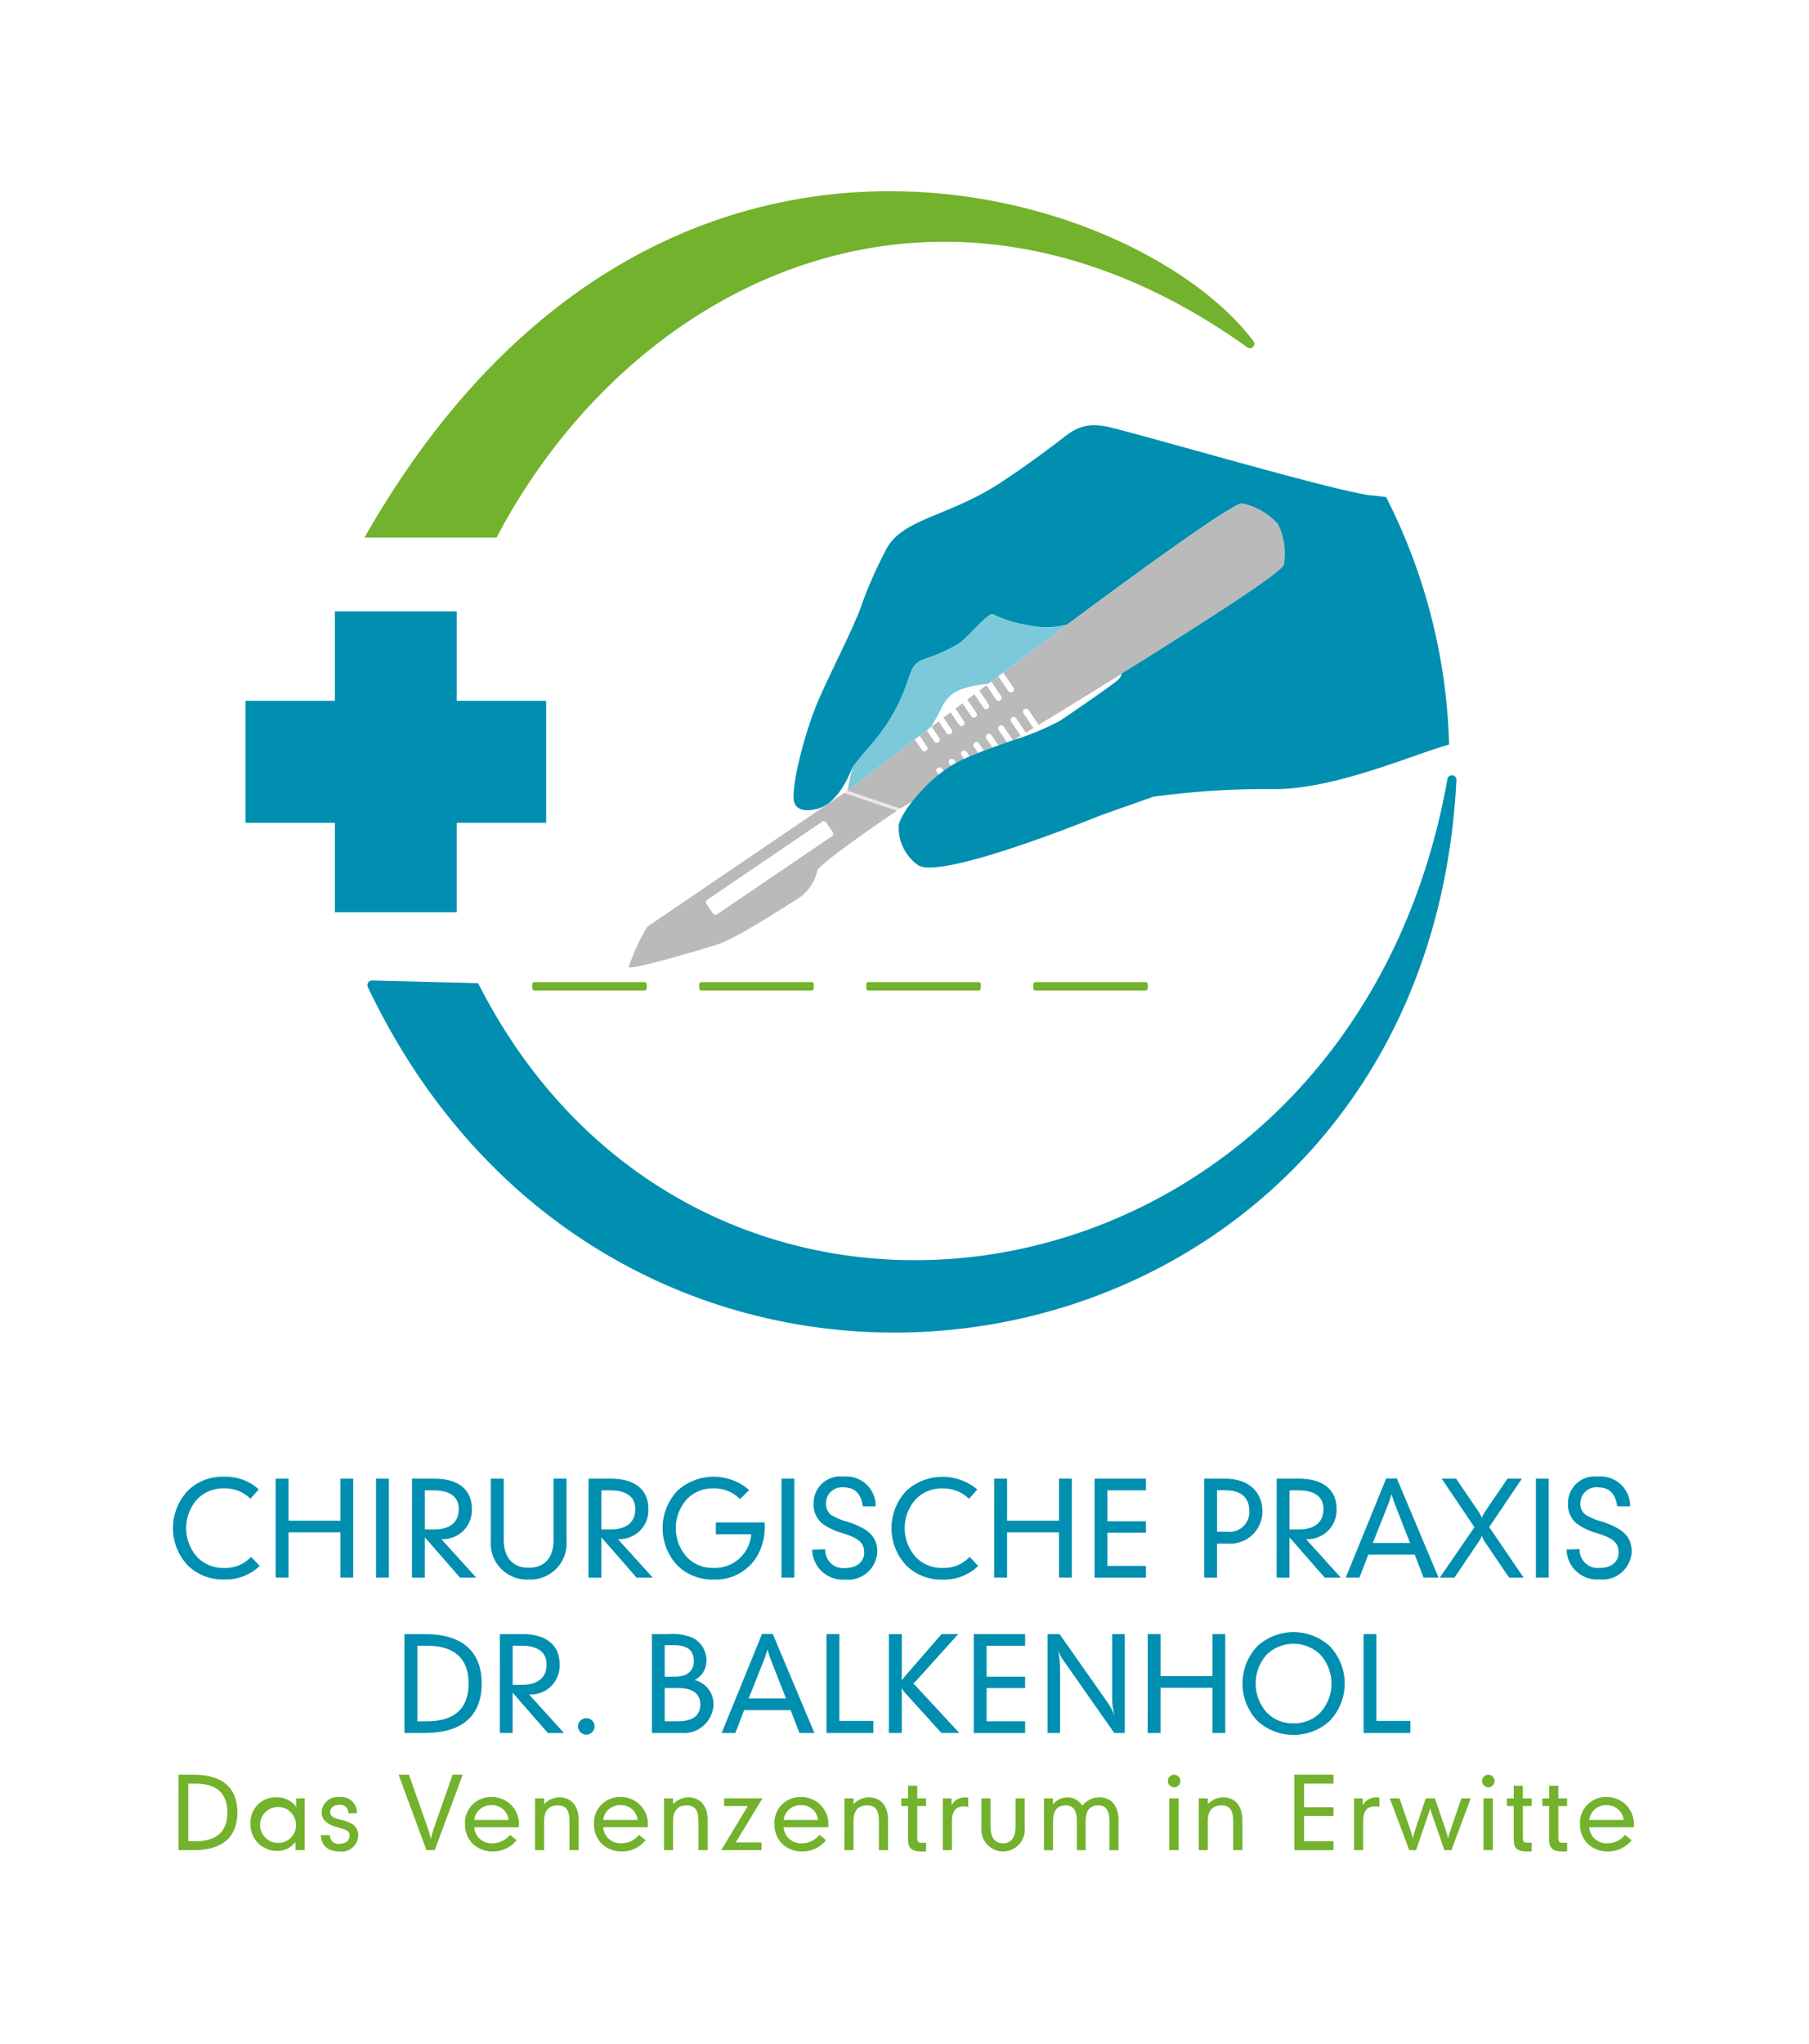 <svg xmlns="http://www.w3.org/2000/svg" xmlns:xlink="http://www.w3.org/1999/xlink" width="155" height="175" viewBox="0 0 155 175"><defs><clipPath id="clip-path"><rect id="Rectangle_4" data-name="Rectangle 4" width="18.752" height="15.092" fill="#7cc9db"></rect></clipPath><clipPath id="clip-path-2"><rect id="Rectangle_3" data-name="Rectangle 3" width="18.752" height="15.091" fill="#7cc9db"></rect></clipPath></defs><g id="Group_98" data-name="Group 98" transform="translate(-1505 -569)"><rect id="Rectangle_13" data-name="Rectangle 13" width="155" height="175" transform="translate(1505 569)" fill="#fff"></rect><g id="Group_6" data-name="Group 6" transform="translate(1519.82 585.378)"><path id="Path_23" data-name="Path 23" d="M23.4,48.761h7.656V38.312H23.4V30.657H12.954v7.655H5.3v10.45h7.655v7.656H23.4Z" transform="translate(0.919 5.318)" fill="#008fb0" fill-rule="evenodd"></path><path id="Path_24" data-name="Path 24" d="M23.684,60.418,14.6,60.192a.4.4,0,0,0-.365.561c22.5,47.312,90.59,35.313,93.274-17.728a.389.389,0,0,0-.771-.089C98.53,89.086,43.093,98.679,23.684,60.418" transform="translate(2.462 7.391)" fill="#008fb0" fill-rule="evenodd"></path><g id="Group_5" data-name="Group 5" transform="translate(57.799 36.217)"><g id="Group_4" data-name="Group 4" clip-path="url(#clip-path)"><g id="Group_3" data-name="Group 3" transform="translate(0 0)"><g id="Group_2" data-name="Group 2" clip-path="url(#clip-path-2)"><path id="Path_25" data-name="Path 25" d="M55.03,41.587h0l.333-.253.067-.05.621-.472.093-.07c.08-.061.16-.121.239-.183.42-.7.749-1.286.913-1.642a3.447,3.447,0,0,1,.526-.83l0,0,.065-.073L57.9,38c.019-.02.038-.04.057-.059l.014-.014c.019-.019.036-.036.055-.053l.016-.015.053-.047.019-.016.05-.042.021-.015.048-.039.023-.016c.015-.013.031-.023.046-.034l.026-.018.043-.029.029-.018.039-.026.032-.019c.012-.008.023-.014.035-.021a.359.359,0,0,1,.036-.02l.029-.016.041-.021.021-.012.048-.025.008,0c.063-.031.126-.059.188-.083l.056-.022.012-.006c.162-.061.313-.106.448-.144a3.522,3.522,0,0,0,.343-.11,15.239,15.239,0,0,1,1.6-.248l.219-.165.623-.468.181-.137c.074-.054.147-.109.221-.164,1.788-1.345,3.621-2.715,5.419-4.051l-.04-.038a6.867,6.867,0,0,1-3.2.045,10.729,10.729,0,0,1-3.069-.956c-.376-.143-1.975,1.852-2.936,2.546a14.784,14.784,0,0,1-3.043,1.344c-.94.411-.907.789-1.595,2.622A15.679,15.679,0,0,1,51.309,42c-.933,1.037-1.646,2.021-1.646,2.021-.008.036-.107.46-.223,1.012-.029.137-.06.283-.089.432-.018.086-.035.173-.053.262s-.029.151-.043.226c1.216-.928,3.287-2.476,5.776-4.369" transform="translate(-49.254 -30.864)" fill="#7cc9db"></path></g></g></g></g><path id="Path_26" data-name="Path 26" d="M57.165,37.762l-.248.188.248-.188" transform="translate(9.873 6.55)" fill="#bababa"></path><path id="Path_27" data-name="Path 27" d="M52.952,45.147h0l-.014.009.014-.009" transform="translate(9.183 7.831)" fill="#bababa"></path><path id="Path_28" data-name="Path 28" d="M51.742,43.91l.09-.062-.09.062L34.87,55.369a17.662,17.662,0,0,0-1.594,3.451c0,.34,5.921-1.394,7.569-1.92s5.387-2.979,6.8-3.854a3.813,3.813,0,0,0,1.788-2.482c.29-.678,5.894-4.5,6.834-5.13Zm-1.076,3.72-9.8,6.654a.269.269,0,0,1-.374-.072l-.529-.78a.268.268,0,0,1,.072-.373l9.8-6.654a.268.268,0,0,1,.373.07l.53.78a.27.27,0,0,1-.072.374" transform="translate(5.772 7.606)" fill="#bababa"></path><path id="Path_29" data-name="Path 29" d="M86.156,24.553a5.768,5.768,0,0,0-3.05-1.76c-.513-.054-4.169,2.451-8.941,5.911l-.353.255c-.752.548-1.531,1.117-2.328,1.7-.1.073-.2.147-.3.221-1.031.759-2.091,1.543-3.163,2.339-1.8,1.335-3.631,2.707-5.418,4.052l.493.728.38.559a.251.251,0,0,1-.415.282l-.528-.776-.333-.491c.062-.046.122-.092.182-.137-.06.046-.12.092-.182.136-.207.157-.415.314-.622.469l-.219.165-.181.136c-.209.157-.415.314-.624.469l-.148.113.148-.113.8,1.183a.251.251,0,1,1-.415.282l-.789-1.161c-.209.156-.415.313-.621.468l-.4.3-.624.472.731,1.075a.251.251,0,0,1-.415.282l-.716-1.054c-.209.158-.417.314-.621.471l-.4.3c-.211.158-.417.316-.623.469-.021.018-.045.035-.067.052l-.239.182.239-.182.067-.05.655.965a.25.25,0,1,1-.414.282l-.545-.8-.094-.141-.622.472-.068.05.068-.05.271.4.345.51a.251.251,0,1,1-.415.28l-.221-.325-.38-.56c-2.488,1.893-4.559,3.441-5.775,4.369l-.036.027-.058.045.059-.045,4.551,1.533-.086.05.086-.05,1.058-.635a14.452,14.452,0,0,1,1.3-1.438c.18-.174.366-.345.56-.512q.19-.167.39-.327l-.158-.23A.251.251,0,0,1,57,45.426a.247.247,0,0,1,.346.067l.141.207c.211-.154.427-.3.647-.437l-.143-.208a.251.251,0,1,1,.415-.282l.161.237c.215-.116.452-.231.705-.347l-.222-.327a.25.25,0,0,1,.414-.282l.276.4c.205-.089.424-.178.645-.266l.089-.035-.366-.539a.251.251,0,0,1,.415-.282l.431.635.451-.169.3-.11-.539-.793a.251.251,0,0,1,.415-.282l.61.9.757-.27L62.23,42.18a.252.252,0,0,1,.068-.349.249.249,0,0,1,.347.067l.8,1.176.039-.014.633-.386-.824-1.213a.25.25,0,1,1,.414-.282l.838,1.235-.079.048.079-.048.667-.406.427-.262c2.355-1.437,4.77-2.921,7.088-4.358l.723-.449c7.07-4.4,13.04-8.267,13.217-8.9a5.762,5.762,0,0,0-.508-3.484M58.112,42.5a.253.253,0,0,1-.35-.067l-.676-1,.4-.3.692,1.02a.251.251,0,0,1-.066.349m2.118-1.437A.252.252,0,0,1,59.882,41l-.751-1.108c.131-.1.264-.2.4-.3l.766,1.13a.252.252,0,0,1-.067.349m2.119-1.439A.252.252,0,0,1,62,39.56l-.824-1.216.181-.136.219-.165.086.127.753,1.108a.251.251,0,0,1-.066.349m2.86,2.382-.86-1.266a.251.251,0,0,1,.415-.282l.872,1.286-.427.262" transform="translate(8.53 3.953)" fill="#bababa"></path><path id="Rectangle_5" data-name="Rectangle 5" d="M.23,0H12.157a.23.23,0,0,1,.23.23V1.253a.23.23,0,0,1-.23.23H.229A.229.229,0,0,1,0,1.253V.23A.23.23,0,0,1,.23,0Z" transform="matrix(0.827, -0.562, 0.562, 0.827, 45.579, 60.815)" fill="#fff"></path><path id="Path_30" data-name="Path 30" d="M54.176,40.047l.38.56.221.326a.25.25,0,0,0,.414-.282l-.345-.51-.27-.4c-.023.016-.045.034-.067.05l-.333.253" transform="translate(9.398 6.894)" fill="#fff"></path><path id="Path_31" data-name="Path 31" d="M55.046,39.386l.1.141.544.8a.25.25,0,1,0,.414-.282l-.654-.965-.068.05-.239.183-.093.07" transform="translate(9.549 6.779)" fill="#fff"></path><path id="Path_32" data-name="Path 32" d="M56.316,38.422l-.4.3.677,1a.251.251,0,1,0,.415-.282Z" transform="translate(9.7 6.665)" fill="#fff"></path><path id="Path_33" data-name="Path 33" d="M57.187,37.762l-.249.188-.151.115.715,1.054a.251.251,0,1,0,.415-.282Z" transform="translate(9.851 6.55)" fill="#fff"></path><path id="Path_34" data-name="Path 34" d="M58.058,37.1l-.4.3.752,1.108a.25.25,0,1,0,.414-.28Z" transform="translate(10.002 6.436)" fill="#fff"></path><path id="Path_35" data-name="Path 35" d="M58.53,36.748l.789,1.162a.251.251,0,0,0,.415-.282l-.8-1.183-.148.111-.252.191" transform="translate(10.153 6.322)" fill="#fff"></path><path id="Path_36" data-name="Path 36" d="M59.889,35.915l-.087-.127-.219.165-.181.136.824,1.215a.251.251,0,1,0,.415-.28Z" transform="translate(10.304 6.208)" fill="#fff"></path><path id="Path_37" data-name="Path 37" d="M60.456,35.3l-.182.136.333.491.527.777a.25.25,0,1,0,.414-.282l-.379-.56-.493-.726h0l-.219.165" transform="translate(10.456 6.094)" fill="#fff"></path><path id="Path_38" data-name="Path 38" d="M55.861,42.086a.251.251,0,0,0-.067.349l.157.231q.2-.157.4-.306l-.141-.207a.25.25,0,0,0-.349-.067" transform="translate(9.671 7.293)" fill="#fff"></path><path id="Path_39" data-name="Path 39" d="M56.764,41.473a.251.251,0,0,0-.068.349l.142.208.034-.021c.018-.013.04-.026.059-.038.107-.065.221-.129.341-.195l-.161-.237a.25.25,0,0,0-.347-.066" transform="translate(9.828 7.186)" fill="#fff"></path><path id="Path_40" data-name="Path 40" d="M57.666,40.861a.251.251,0,0,0-.067.349l.222.326c.124-.056.253-.114.386-.171l.081-.034-.273-.4a.251.251,0,0,0-.349-.066" transform="translate(9.984 7.08)" fill="#fff"></path><path id="Path_41" data-name="Path 41" d="M58.569,40.248a.251.251,0,0,0-.067.349l.366.539c.157-.062.318-.124.48-.185l-.431-.635a.251.251,0,0,0-.349-.067" transform="translate(10.141 6.974)" fill="#fff"></path><path id="Path_42" data-name="Path 42" d="M59.471,39.635a.251.251,0,0,0-.067.349l.539.792.487-.175-.61-.9a.25.25,0,0,0-.349-.067" transform="translate(10.297 6.867)" fill="#fff"></path><path id="Path_43" data-name="Path 43" d="M60.374,39.023a.251.251,0,0,0-.067.349l.724,1.066.489-.173-.8-1.175a.251.251,0,0,0-.349-.067" transform="translate(10.454 6.761)" fill="#fff"></path><path id="Path_44" data-name="Path 44" d="M61.625,38.476a.251.251,0,1,0-.415.282l.825,1.213.35-.212.079-.048Z" transform="translate(10.611 6.655)" fill="#fff"></path><path id="Path_45" data-name="Path 45" d="M62.179,37.8a.252.252,0,0,0-.067.349l.859,1.266.428-.262-.872-1.286a.251.251,0,0,0-.349-.067" transform="translate(10.767 6.549)" fill="#fff"></path><path id="Path_46" data-name="Path 46" d="M49.262,43.747c-.02.015-.039.031-.059.045l-.065.049-.035.025-.092.062,4.527,1.524.079-.053.015-.009.038-.026.058-.033c.027-.018.056-.034.084-.052Z" transform="translate(8.502 7.588)" fill="#e8e8e8"></path><path id="Path_47" data-name="Path 47" d="M90.156,12.842C85.281,6.326,72.766-.187,58.371,0a45.26,45.26,0,0,0-15.8,3.043C32.361,7,22.229,15.166,13.983,29.656H25.3C36.879,7.586,63.344-5.447,89.633,13.369a.376.376,0,0,0,.523-.527" transform="translate(2.426 0)" fill="#73b22c"></path><path id="Path_48" data-name="Path 48" d="M94.9,23.09c-2.755-.216-20.493-5.45-22.809-5.91s-3.165.635-4.5,1.6c-.728.528-1.909,1.469-4.445,3.15-4.454,2.954-8.458,3.11-9.867,5.718-.073.134-.264.508-.449.881a34.814,34.814,0,0,0-1.6,3.7c-.681,2.062-2.694,5.845-3.82,8.479s-2.224,6.961-2.088,8.4a1.053,1.053,0,0,0,.268.62c.461.476,1.366.282,1.672.217,1.867-.4,2.92-3.113,3.079-3.539,0,0,.713-.983,1.648-2.022a15.655,15.655,0,0,0,2.81-4.619c.688-1.833.656-2.212,1.595-2.623a14.757,14.757,0,0,0,3.044-1.344c.96-.694,2.56-2.688,2.935-2.545a10.73,10.73,0,0,0,3.069.956,6.882,6.882,0,0,0,3.2-.045c.013.012.027.023.04.036,1.073-.8,2.132-1.579,3.163-2.339l.3-.221c.8-.586,1.576-1.155,2.329-1.7l.352-.257c4.771-3.458,8.429-5.964,8.941-5.91a5.764,5.764,0,0,1,3.05,1.759,5.757,5.757,0,0,1,.508,3.485c-.177.634-6.145,4.5-13.216,8.9l-.724.449a.057.057,0,0,1,.023.034.3.3,0,0,1-.049.164h0c-.011.018-.02.035-.032.054h0a2.047,2.047,0,0,1-.181.226h0c-.316.351-4.178,2.985-4.988,3.53a22.75,22.75,0,0,1-4.013,1.662h0l-.038.013-.488.173-.758.27c-.163.059-.325.116-.487.176-.1.036-.2.073-.3.11l-.449.169c-.163.061-.323.123-.48.185l-.089.035c-.223.089-.44.177-.648.266l-.081.034c-.133.057-.262.114-.386.171-.253.115-.489.231-.705.347-.121.065-.235.129-.341.195l-.06.036-.033.021c-.218.136-.434.283-.645.437-.134.1-.268.2-.4.306s-.263.215-.391.325c-.192.168-.379.338-.557.513a14.465,14.465,0,0,0-1.3,1.436l-.167.216a7.537,7.537,0,0,0-.885,1.427c-.019.043-.034.083-.049.123a1.8,1.8,0,0,0-.082.292A3.925,3.925,0,0,0,55.923,54.7c1.28,1.143,9.906-1.9,15.282-4.053.668-.266,2.752-.989,3.011-1.082l.939-.333.972-.344a71.109,71.109,0,0,1,10.057-.657c5.318.124,12.107-2.933,15.3-3.814a49.628,49.628,0,0,0-5.4-21.192c-.481-.065-.884-.11-1.181-.134" transform="translate(7.861 2.961)" fill="#008fb0"></path><path id="Path_49" data-name="Path 49" d="M72.43,57.707H63.015a.2.2,0,0,0-.2.2v.32a.2.2,0,0,0,.2.2H72.43a.2.2,0,0,0,.2-.2v-.32a.2.2,0,0,0-.2-.2" transform="translate(10.896 10.01)" fill="#73b22c"></path><path id="Path_50" data-name="Path 50" d="M35.848,57.707H26.433a.2.2,0,0,0-.2.2v.32a.2.2,0,0,0,.2.2h9.415a.2.2,0,0,0,.2-.2v-.32a.2.2,0,0,0-.2-.2" transform="translate(4.55 10.01)" fill="#73b22c"></path><path id="Path_51" data-name="Path 51" d="M48.042,57.707H38.627a.2.2,0,0,0-.2.2v.32a.2.2,0,0,0,.2.2h9.415a.2.2,0,0,0,.2-.2v-.32a.2.2,0,0,0-.2-.2" transform="translate(6.665 10.01)" fill="#73b22c"></path><path id="Path_52" data-name="Path 52" d="M60.236,57.707H50.821a.2.2,0,0,0-.2.2v.32a.2.2,0,0,0,.2.2h9.415a.2.2,0,0,0,.2-.2v-.32a.2.2,0,0,0-.2-.2" transform="translate(8.781 10.01)" fill="#73b22c"></path><path id="Path_53" data-name="Path 53" d="M4.379,94.8a3.1,3.1,0,0,0-2.273.9,3.707,3.707,0,0,0,0,5.012,3.083,3.083,0,0,0,2.273.9,2.979,2.979,0,0,0,2.318-.953l.731.787A4.218,4.218,0,0,1,4.379,102.6a4.266,4.266,0,0,1-3.071-1.163,4.66,4.66,0,0,1,0-6.475A4.235,4.235,0,0,1,4.379,93.8a4.209,4.209,0,0,1,2.971,1.087l-.71.8A3.126,3.126,0,0,0,4.379,94.8" transform="translate(0 16.271)" fill="#008fb0"></path><path id="Path_54" data-name="Path 54" d="M7.5,93.943H8.6v3.6h4.445v-3.6h1.1v8.47h-1.1V98.544H8.6v3.869H7.5Z" transform="translate(1.302 16.296)" fill="#008fb0"></path><rect id="Rectangle_6" data-name="Rectangle 6" width="1.098" height="8.47" transform="translate(17.399 110.239)" fill="#008fb0"></rect><path id="Path_55" data-name="Path 55" d="M17.453,93.943h1.929c2.074,0,3.2.976,3.2,2.572a2.477,2.477,0,0,1-2.55,2.605H19.97l2.983,3.294H21.567l-3.016-3.449v3.449h-1.1Zm1.9,4.347c1.375,0,2.106-.632,2.106-1.741,0-1.03-.721-1.606-2.162-1.606h-.743V98.29Z" transform="translate(3.028 16.296)" fill="#008fb0"></path><path id="Path_56" data-name="Path 56" d="M24.318,99.165c0,1.563.8,2.407,2.139,2.407s2.129-.833,2.129-2.407V93.943h1.109v5.289a3.1,3.1,0,0,1-3.238,3.348,3.1,3.1,0,0,1-3.248-3.348V93.943h1.109Z" transform="translate(4.026 16.296)" fill="#008fb0"></path><path id="Path_57" data-name="Path 57" d="M30.343,93.943h1.929c2.074,0,3.2.976,3.2,2.572a2.477,2.477,0,0,1-2.55,2.605H32.86l2.983,3.294H34.457l-3.016-3.449v3.449h-1.1Zm1.9,4.347c1.375,0,2.106-.632,2.106-1.741,0-1.03-.721-1.606-2.162-1.606h-.743V98.29Z" transform="translate(5.264 16.296)" fill="#008fb0"></path><path id="Path_58" data-name="Path 58" d="M40.1,94.8a3.024,3.024,0,0,0-2.239.9,3.7,3.7,0,0,0,0,5.012,3.02,3.02,0,0,0,2.239.9,3.133,3.133,0,0,0,3.248-2.882H40.317V97.715H44.5v.244a5,5,0,0,1-.576,2.516,4.113,4.113,0,0,1-3.793,2.129,4.266,4.266,0,0,1-3.071-1.163,4.66,4.66,0,0,1,0-6.475,4.623,4.623,0,0,1,6.109-.022l-.787.776A3.065,3.065,0,0,0,40.1,94.8" transform="translate(6.201 16.271)" fill="#008fb0"></path><rect id="Rectangle_7" data-name="Rectangle 7" width="1.098" height="8.47" transform="translate(52.142 110.239)" fill="#008fb0"></rect><path id="Path_59" data-name="Path 59" d="M49.512,101.617c1.009,0,1.618-.555,1.618-1.32,0-.941-.621-1.252-1.773-1.641a5.323,5.323,0,0,1-1.841-.865,2.077,2.077,0,0,1-.721-1.7,2.28,2.28,0,0,1,2.562-2.3,2.52,2.52,0,0,1,2.76,2.55H51.008c-.133-1.087-.686-1.63-1.641-1.63A1.366,1.366,0,0,0,47.859,96.1a1.16,1.16,0,0,0,.444.975,5.241,5.241,0,0,0,1.42.588c1.7.576,2.528,1.2,2.528,2.583a2.5,2.5,0,0,1-2.761,2.362,2.616,2.616,0,0,1-2.816-2.55l1.121-.045a1.539,1.539,0,0,0,1.718,1.608" transform="translate(8.096 16.271)" fill="#008fb0"></path><path id="Path_60" data-name="Path 60" d="M56.845,94.8a3.1,3.1,0,0,0-2.273.9,3.707,3.707,0,0,0,0,5.012,3.081,3.081,0,0,0,2.273.9,2.979,2.979,0,0,0,2.318-.953l.731.787a4.22,4.22,0,0,1-3.049,1.163,4.266,4.266,0,0,1-3.071-1.163,4.66,4.66,0,0,1,0-6.475,4.619,4.619,0,0,1,6.042-.077l-.71.8a3.126,3.126,0,0,0-2.261-.887" transform="translate(9.101 16.271)" fill="#008fb0"></path><path id="Path_61" data-name="Path 61" d="M59.969,93.943h1.1v3.6h4.445v-3.6h1.1v8.47h-1.1V98.544H61.067v3.869h-1.1Z" transform="translate(10.403 16.296)" fill="#008fb0"></path><path id="Path_62" data-name="Path 62" d="M67.293,93.943h4.4v1h-3.3V97.59h3.3v.976h-3.3v2.849h3.3v1h-4.4Z" transform="translate(11.673 16.296)" fill="#008fb0"></path><path id="Path_63" data-name="Path 63" d="M75.3,93.943H77.1c1.995,0,3.182,1.131,3.182,2.794A2.746,2.746,0,0,1,77.314,99.5h-.92v2.916H75.3Zm1.975,4.546a1.686,1.686,0,0,0,1.883-1.8c0-1.131-.709-1.753-2.062-1.753h-.7v3.549Z" transform="translate(13.062 16.296)" fill="#008fb0"></path><path id="Path_64" data-name="Path 64" d="M80.588,93.943h1.929c2.075,0,3.2.976,3.2,2.572a2.476,2.476,0,0,1-2.55,2.605h-.067l2.983,3.294H84.7l-3.016-3.449v3.449h-1.1Zm1.9,4.347c1.375,0,2.108-.632,2.108-1.741,0-1.03-.722-1.606-2.163-1.606h-.743V98.29Z" transform="translate(13.98 16.296)" fill="#008fb0"></path><path id="Path_65" data-name="Path 65" d="M89.093,93.933h.921l3.57,8.482H92.3l-.755-1.962H87.564l-.755,1.962H85.634Zm2.051,5.521-1.331-3.4c-.033-.079-.122-.333-.255-.789-.133.433-.222.7-.255.789l-1.353,3.4Z" transform="translate(14.855 16.294)" fill="#008fb0"></path><path id="Path_66" data-name="Path 66" d="M95.464,98.1l-2.8-4.158h1.231l1.873,2.749a3.156,3.156,0,0,1,.333.6,3.144,3.144,0,0,1,.322-.6L98.3,93.943h1.231l-2.8,4.147,2.949,4.324H98.436l-2.017-2.972a2.389,2.389,0,0,1-.322-.6,2.39,2.39,0,0,1-.333.6l-2.005,2.972H92.5Z" transform="translate(16.047 16.296)" fill="#008fb0"></path><rect id="Rectangle_8" data-name="Rectangle 8" width="1.098" height="8.47" transform="translate(116.78 110.239)" fill="#008fb0"></rect><path id="Path_67" data-name="Path 67" d="M104.595,101.617c1.008,0,1.618-.555,1.618-1.32,0-.941-.621-1.252-1.774-1.641a5.328,5.328,0,0,1-1.84-.865,2.077,2.077,0,0,1-.72-1.7,2.28,2.28,0,0,1,2.561-2.3,2.521,2.521,0,0,1,2.761,2.55h-1.109c-.133-1.087-.688-1.63-1.641-1.63a1.366,1.366,0,0,0-1.508,1.375,1.157,1.157,0,0,0,.444.975,5.249,5.249,0,0,0,1.419.588c1.7.576,2.529,1.2,2.529,2.583a2.5,2.5,0,0,1-2.761,2.362,2.616,2.616,0,0,1-2.816-2.55l1.119-.045a1.541,1.541,0,0,0,1.719,1.608" transform="translate(17.652 16.271)" fill="#008fb0"></path><path id="Path_68" data-name="Path 68" d="M23.521,109.518c0,2.749-1.663,4.235-4.868,4.235H16.9v-8.47h1.752c3.2,0,4.868,1.486,4.868,4.235m-5.511,3.238h.81c2.373,0,3.58-1.1,3.58-3.238s-1.207-3.238-3.58-3.238h-.81Z" transform="translate(2.932 18.263)" fill="#008fb0"></path><path id="Path_69" data-name="Path 69" d="M23.866,105.283h1.928c2.074,0,3.2.975,3.2,2.571a2.478,2.478,0,0,1-2.55,2.606h-.067l2.983,3.293H27.979L24.963,110.3v3.449h-1.1Zm1.9,4.345c1.375,0,2.106-.631,2.106-1.74,0-1.031-.721-1.608-2.162-1.608h-.743v3.348Z" transform="translate(4.14 18.263)" fill="#008fb0"></path><path id="Path_70" data-name="Path 70" d="M30.283,111.424a.692.692,0,0,1,.71.7.715.715,0,0,1-.71.71.73.73,0,0,1-.71-.71.705.705,0,0,1,.71-.7" transform="translate(5.13 19.328)" fill="#008fb0"></path><path id="Path_71" data-name="Path 71" d="M34.969,105.283h1.442a4.293,4.293,0,0,1,2.117.354,2.164,2.164,0,0,1,1.119,1.941,1.852,1.852,0,0,1-1.008,1.641,2.128,2.128,0,0,1,1.608,2.162,2.536,2.536,0,0,1-2.749,2.373H34.969Zm2.007,3.648c1.031,0,1.587-.51,1.587-1.342,0-.9-.555-1.353-1.664-1.353h-.831v2.7Zm.211,3.824c1.276,0,1.929-.5,1.929-1.43s-.631-1.419-1.885-1.419H36.067v2.849Z" transform="translate(6.066 18.263)" fill="#008fb0"></path><path id="Path_72" data-name="Path 72" d="M43.522,105.274h.92l3.571,8.481H46.727l-.755-1.961h-3.98l-.753,1.961H40.063Zm2.051,5.521-1.331-3.4c-.033-.077-.122-.332-.255-.787-.133.433-.222.7-.255.787l-1.353,3.4Z" transform="translate(6.95 18.261)" fill="#008fb0"></path><path id="Path_73" data-name="Path 73" d="M47.717,105.282h1.1v7.44H51.73v1.03H47.717Z" transform="translate(8.278 18.263)" fill="#008fb0"></path><path id="Path_74" data-name="Path 74" d="M52.272,105.283h1.109v3.4c0,.177-.011.354-.022.566.134-.156.244-.289.333-.4l3.1-3.57h1.429l-3.558,3.948c-.067.077-.167.165-.311.3a1.029,1.029,0,0,1,.277.255l3.681,3.969H56.773l-3.082-3.4c-.034-.034-.144-.189-.333-.411.012.211.022.4.022.577v3.236H52.272Z" transform="translate(9.068 18.263)" fill="#008fb0"></path><path id="Path_75" data-name="Path 75" d="M58.471,105.282h4.4v1h-3.3v2.651h3.3v.975h-3.3v2.849h3.3v1h-4.4Z" transform="translate(10.143 18.263)" fill="#008fb0"></path><path id="Path_76" data-name="Path 76" d="M63.857,105.283h1.031L69,111.137a6,6,0,0,1,.61,1.131,5.309,5.309,0,0,1-.211-1.341v-5.644h1.076v8.47h-.9l-4.29-6.12a3.438,3.438,0,0,1-.533-.987,7.678,7.678,0,0,1,.178,1.52v5.587H63.857Z" transform="translate(11.077 18.263)" fill="#008fb0"></path><path id="Path_77" data-name="Path 77" d="M71.172,105.282h1.1v3.6h4.445v-3.6h1.1v8.47h-1.1v-3.869H72.27v3.869h-1.1Z" transform="translate(12.346 18.263)" fill="#008fb0"></path><path id="Path_78" data-name="Path 78" d="M79.4,112.769a4.632,4.632,0,0,1,.011-6.463,4.6,4.6,0,0,1,6.12,0,4.63,4.63,0,0,1,.012,6.463,4.6,4.6,0,0,1-6.142,0m5.344-.72a3.69,3.69,0,0,0-.011-5.012,3.316,3.316,0,0,0-4.535,0,3.707,3.707,0,0,0,0,5.012,3.035,3.035,0,0,0,2.262.9,3.083,3.083,0,0,0,2.284-.9" transform="translate(13.546 18.238)" fill="#008fb0"></path><path id="Path_79" data-name="Path 79" d="M86.934,105.282h1.1v7.44h2.915v1.03H86.934Z" transform="translate(15.08 18.263)" fill="#008fb0"></path><path id="Path_80" data-name="Path 80" d="M5.447,118.777c0,2.1-1.269,3.228-3.711,3.228H.4v-6.458H1.736c2.442,0,3.711,1.132,3.711,3.229m-4.2,2.468h.617c1.808,0,2.729-.837,2.729-2.468s-.921-2.469-2.729-2.469H1.246Z" transform="translate(0.07 20.044)" fill="#73b22c"></path><path id="Path_81" data-name="Path 81" d="M9.518,121.719v-.726a1.856,1.856,0,0,1-1.605.785,2.238,2.238,0,0,1-2.25-2.291,2.145,2.145,0,0,1,2.25-2.289,2.012,2.012,0,0,1,1.664.811v-.726H10.3v4.437ZM9.56,119.5A1.54,1.54,0,1,0,8.022,121.1,1.515,1.515,0,0,0,9.56,119.5" transform="translate(0.982 20.33)" fill="#73b22c"></path><path id="Path_82" data-name="Path 82" d="M12.417,121.174c.523,0,.837-.288.837-.7,0-.465-.406-.523-1.082-.718-.887-.263-1.31-.642-1.31-1.3a1.361,1.361,0,0,1,1.5-1.277,1.333,1.333,0,0,1,1.521,1.352v.034h-.735a.682.682,0,0,0-.752-.726c-.491,0-.8.262-.8.608,0,.4.3.507.88.669a3,3,0,0,1,1.09.422,1.159,1.159,0,0,1,.431.929,1.411,1.411,0,0,1-1.581,1.369c-1.022,0-1.6-.516-1.615-1.4h.77a.725.725,0,0,0,.837.744" transform="translate(1.875 20.326)" fill="#73b22c"></path><path id="Path_83" data-name="Path 83" d="M18.861,122.006l-2.383-6.458h.887l1.555,4.42a8.337,8.337,0,0,1,.322,1.082,7.265,7.265,0,0,1,.312-1.082l1.548-4.42h.863l-2.393,6.458Z" transform="translate(2.858 20.044)" fill="#73b22c"></path><path id="Path_84" data-name="Path 84" d="M23.7,121.132a1.9,1.9,0,0,0,1.48-.718l.566.455a2.562,2.562,0,0,1-2.07.963,2.365,2.365,0,0,1-1.759-.726,2.31,2.31,0,0,1-.591-1.572,2.2,2.2,0,0,1,2.282-2.357,2.3,2.3,0,0,1,2.325,2.526v.06H22.111a1.474,1.474,0,0,0,1.589,1.369m1.361-1.995A1.422,1.422,0,0,0,23.6,117.87a1.443,1.443,0,0,0-1.488,1.267Z" transform="translate(3.699 20.326)" fill="#73b22c"></path><path id="Path_85" data-name="Path 85" d="M26.438,117.282h.777v.507a1.771,1.771,0,0,1,1.311-.591c1,0,1.649.71,1.649,1.953v2.569h-.786v-2.492c0-.913-.3-1.344-1-1.344-.778,0-1.176.455-1.176,1.378v2.458h-.777Z" transform="translate(4.586 20.33)" fill="#73b22c"></path><path id="Path_86" data-name="Path 86" d="M33.118,121.132a1.9,1.9,0,0,0,1.48-.718l.566.455a2.562,2.562,0,0,1-2.07.963,2.365,2.365,0,0,1-1.759-.726,2.31,2.31,0,0,1-.591-1.572,2.2,2.2,0,0,1,2.282-2.357A2.3,2.3,0,0,1,35.35,119.7v.06H31.529a1.474,1.474,0,0,0,1.589,1.369m1.361-1.995a1.423,1.423,0,0,0-1.463-1.267,1.443,1.443,0,0,0-1.487,1.267Z" transform="translate(5.333 20.326)" fill="#73b22c"></path><path id="Path_87" data-name="Path 87" d="M35.855,117.282h.777v.507a1.771,1.771,0,0,1,1.311-.591c1,0,1.649.71,1.649,1.953v2.569h-.786v-2.492c0-.913-.3-1.344-1-1.344-.778,0-1.176.455-1.176,1.378v2.458h-.777Z" transform="translate(6.22 20.33)" fill="#73b22c"></path><path id="Path_88" data-name="Path 88" d="M41.273,121.039h2.214v.668H40.031l2.282-3.779H40.284v-.659h3.288Z" transform="translate(6.944 20.342)" fill="#73b22c"></path><path id="Path_89" data-name="Path 89" d="M46.294,121.132a1.9,1.9,0,0,0,1.48-.718l.566.455a2.562,2.562,0,0,1-2.07.963,2.365,2.365,0,0,1-1.759-.726,2.31,2.31,0,0,1-.591-1.572,2.2,2.2,0,0,1,2.282-2.357,2.3,2.3,0,0,1,2.325,2.526v.06H44.705a1.474,1.474,0,0,0,1.589,1.369m1.361-1.995a1.423,1.423,0,0,0-1.463-1.267,1.443,1.443,0,0,0-1.487,1.267Z" transform="translate(7.619 20.326)" fill="#73b22c"></path><path id="Path_90" data-name="Path 90" d="M49.031,117.282h.778v.507a1.766,1.766,0,0,1,1.31-.591c1,0,1.649.71,1.649,1.953v2.569h-.786v-2.492c0-.913-.3-1.344-1-1.344-.778,0-1.175.455-1.175,1.378v2.458h-.778Z" transform="translate(8.505 20.33)" fill="#73b22c"></path><path id="Path_91" data-name="Path 91" d="M53.761,118.089h-.583v-.659h.583v-1.082h.786v1.082H55.3v.659h-.752v2.764c0,.262.1.38.338.38H55.3v.744h-.44c-.794,0-1.1-.288-1.1-1.03Z" transform="translate(9.225 20.182)" fill="#73b22c"></path><path id="Path_92" data-name="Path 92" d="M56.216,117.281h.744v.6a1.261,1.261,0,0,1,1.158-.677,1.434,1.434,0,0,1,.27.018v.794a1.805,1.805,0,0,0-.388-.05c-.668,0-1.006.431-1.006,1.267v2.484h-.778Z" transform="translate(9.752 20.331)" fill="#73b22c"></path><path id="Path_93" data-name="Path 93" d="M59.809,119.73c0,.913.414,1.394,1.074,1.394s1.073-.481,1.073-1.394v-2.46h.787v2.51a1.864,1.864,0,1,1-3.712,0v-2.51h.778Z" transform="translate(10.24 20.342)" fill="#73b22c"></path><path id="Path_94" data-name="Path 94" d="M65.617,117.2a1.463,1.463,0,0,1,1.267.718,1.849,1.849,0,0,1,1.48-.718c.972,0,1.623.7,1.623,1.953v2.569h-.778v-2.492c0-.9-.3-1.344-.938-1.344-.752,0-1.1.448-1.1,1.378v2.458h-.752v-2.492c0-.9-.312-1.344-.946-1.344-.753,0-1.1.448-1.1,1.378v2.458H63.6v-4.437h.77v.507a1.622,1.622,0,0,1,1.251-.591" transform="translate(11.032 20.33)" fill="#73b22c"></path><path id="Path_95" data-name="Path 95" d="M73.181,115.548a.537.537,0,1,1,0,1.074.537.537,0,1,1,0-1.074m-.414,2.021h.8v4.437h-.8Z" transform="translate(12.601 20.044)" fill="#73b22c"></path><path id="Path_96" data-name="Path 96" d="M74.9,117.282h.778v.507a1.768,1.768,0,0,1,1.31-.591c1,0,1.649.71,1.649,1.953v2.569H77.85v-2.492c0-.913-.3-1.344-1-1.344-.777,0-1.175.455-1.175,1.378v2.458H74.9Z" transform="translate(12.993 20.33)" fill="#73b22c"></path><path id="Path_97" data-name="Path 97" d="M81.877,115.548h3.355v.76H82.713v2.021h2.518v.744H82.713v2.172h2.518v.76H81.877Z" transform="translate(14.203 20.044)" fill="#73b22c"></path><path id="Path_98" data-name="Path 98" d="M86.24,117.281h.743v.6a1.263,1.263,0,0,1,1.158-.677,1.434,1.434,0,0,1,.27.018v.794a1.779,1.779,0,0,0-.388-.05c-.668,0-1.006.431-1.006,1.267v2.484H86.24Z" transform="translate(14.96 20.331)" fill="#73b22c"></path><path id="Path_99" data-name="Path 99" d="M88.85,117.27h.828l.973,2.806c.05.153.109.373.168.643a5.3,5.3,0,0,1,.154-.593l.954-2.856h.786l.963,2.814c.068.211.127.424.178.635a2.911,2.911,0,0,1,.151-.593l.98-2.856h.8l-1.657,4.437h-.6L92.417,118.5a2.885,2.885,0,0,1-.11-.422,3.675,3.675,0,0,1-.109.414l-1.1,3.22h-.583Z" transform="translate(15.413 20.342)" fill="#73b22c"></path><path id="Path_100" data-name="Path 100" d="M96.124,115.548a.537.537,0,1,1,0,1.074.537.537,0,1,1,0-1.074m-.415,2.021h.8v4.437h-.8Z" transform="translate(16.581 20.044)" fill="#73b22c"></path><path id="Path_101" data-name="Path 101" d="M97.979,118.089H97.4v-.659h.583v-1.082h.786v1.082h.752v.659h-.752v2.764c0,.262.1.38.338.38h.414v.744h-.44c-.794,0-1.1-.288-1.1-1.03Z" transform="translate(16.895 20.182)" fill="#73b22c"></path><path id="Path_102" data-name="Path 102" d="M100.571,118.089h-.583v-.659h.583v-1.082h.786v1.082h.752v.659h-.752v2.764c0,.262.1.38.338.38h.414v.744h-.44c-.794,0-1.1-.288-1.1-1.03Z" transform="translate(17.345 20.182)" fill="#73b22c"></path><path id="Path_103" data-name="Path 103" d="M105.113,121.132a1.9,1.9,0,0,0,1.48-.718l.567.455a2.566,2.566,0,0,1-2.071.963,2.361,2.361,0,0,1-1.758-.726,2.3,2.3,0,0,1-.591-1.572,2.2,2.2,0,0,1,2.281-2.357,2.3,2.3,0,0,1,2.325,2.526v.06h-3.821a1.474,1.474,0,0,0,1.589,1.369m1.361-1.995a1.422,1.422,0,0,0-1.462-1.267,1.444,1.444,0,0,0-1.488,1.267Z" transform="translate(17.822 20.326)" fill="#73b22c"></path></g></g></svg>